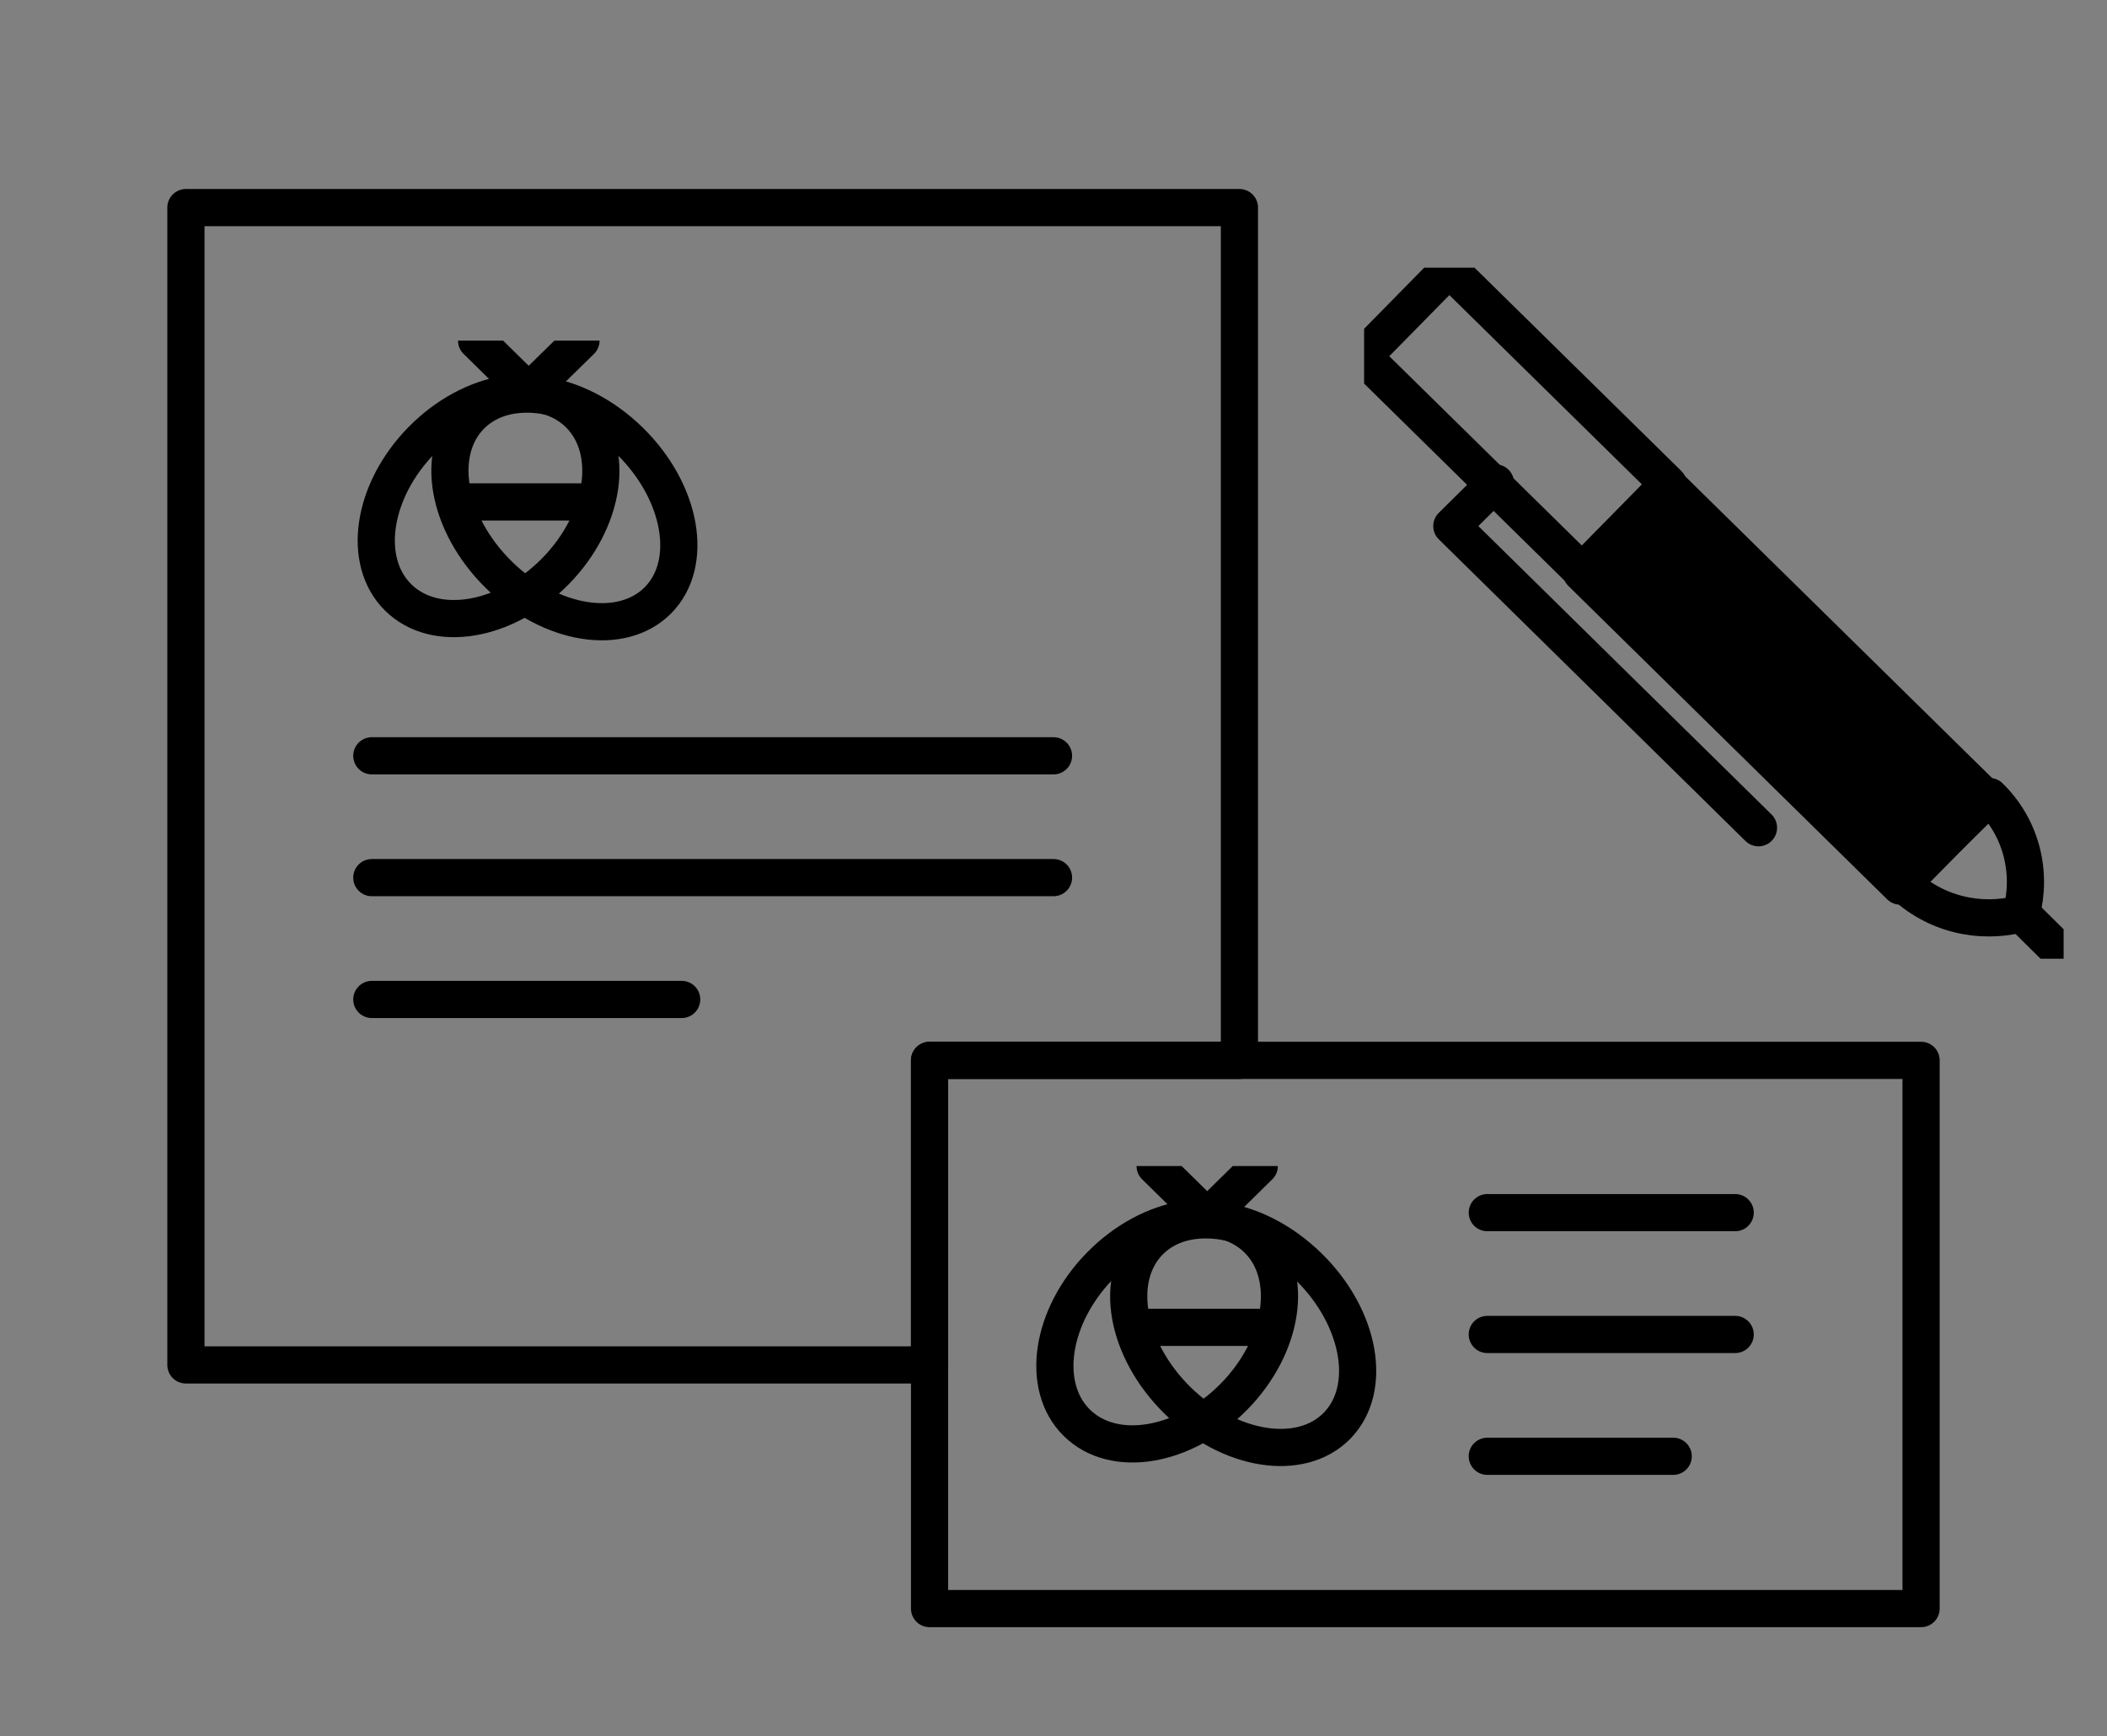 <?xml version="1.0" encoding="UTF-8"?>
<svg xmlns="http://www.w3.org/2000/svg" viewBox="0 0 500 412" width="500" height="412" preserveAspectRatio="xMidYMid meet" style="width: 100%; height: 100%; transform: translate3d(0px, 0px, 0px);">
  <rect x="0" y="0" width="500" height="412" fill="#808080" stroke="none"/>
  <defs>
    <clipPath id="__lottie_element_285">
      <rect width="500" height="412" x="0" y="0"></rect>
    </clipPath>
    <clipPath id="__lottie_element_287">
      <path d="M0,0 L94,0 L94,77 L0,77z"></path>
    </clipPath>
    <clipPath id="__lottie_element_306">
      <path d="M0,0 L94,0 L94,77 L0,77z"></path>
    </clipPath>
    <clipPath id="__lottie_element_343">
      <path d="M0,0 L166,0 L166,164 L0,164z"></path>
    </clipPath>
  </defs>
  <g clip-path="url(#__lottie_element_285)">
    <g transform="matrix(1,0,0,1,169.118,186.6)" opacity="1" style="display: block;">
      <g opacity="1" transform="matrix(1,0,0,1,0,0)">
        <path stroke-linecap="round" stroke-linejoin="round" fill-opacity="0" stroke="rgb(0,0,0)" stroke-opacity="1" stroke-width="8.825" d=" M125,65.053 C125,65.053 51.471,65.053 51.471,65.053 C51.471,65.053 51.471,137.333 51.471,137.333 C51.471,137.333 -125,137.333 -125,137.333 C-125,137.333 -125,-137.333 -125,-137.333 C-125,-137.333 125,-137.333 125,-137.333 C125,-137.333 125,65.053 125,65.053z"></path>
      </g>
    </g>
    <g transform="matrix(1,0,0,1,338.235,316.705)" opacity="1" style="display: block;">
      <g opacity="1" transform="matrix(1,0,0,1,0,0)">
        <path stroke-linecap="round" stroke-linejoin="round" fill-opacity="0" stroke="rgb(0,0,0)" stroke-opacity="1" stroke-width="8.825" d=" M117.647,-65.053 C117.647,-65.053 -117.647,-65.053 -117.647,-65.053 C-117.647,-65.053 -117.647,65.053 -117.647,65.053 C-117.647,65.053 117.647,65.053 117.647,65.053 C117.647,65.053 117.647,-65.053 117.647,-65.053z"></path>
      </g>
    </g>
    <g clip-path="url(#__lottie_element_343)" transform="matrix(1,0,0,1,323.706,63.528)" opacity="1" style="display: block;">
      <g transform="matrix(1,0,0,1,83.177,81.78)" opacity="1" style="display: block;">
        <g opacity="1" transform="matrix(1,0,0,1,0,0)"></g>
      </g>
      <g transform="matrix(1,0,0,1,99.622,99.179)" opacity="1" style="display: block;">
        <g opacity="1" transform="matrix(0.701,-0.713,0.713,0.701,0,0)">
          <path fill="rgb(0,0,0)" fill-opacity="1" d=" M14.582,-53.048 C14.582,-53.048 -14.582,-53.048 -14.582,-53.048 C-14.582,-53.048 -14.582,53.048 -14.582,53.048 C-14.582,53.048 14.582,53.048 14.582,53.048 C14.582,53.048 14.582,-53.048 14.582,-53.048z"></path>
          <path stroke-linecap="round" stroke-linejoin="round" fill-opacity="0" stroke="rgb(0,0,0)" stroke-opacity="1" stroke-width="8.825" d=" M14.582,-53.048 C14.582,-53.048 -14.582,-53.048 -14.582,-53.048 C-14.582,-53.048 -14.582,53.048 -14.582,53.048 C-14.582,53.048 14.582,53.048 14.582,53.048 C14.582,53.048 14.582,-53.048 14.582,-53.048z"></path>
        </g>
      </g>
      <g transform="matrix(1,0,0,1,57.207,92.002)" opacity="1" style="display: block;">
        <g opacity="1" transform="matrix(1,0,0,1,0,0)">
          <path stroke-linecap="round" stroke-linejoin="round" fill-opacity="0" stroke="rgb(0,0,0)" stroke-opacity="1" stroke-width="8.825" d=" M36.383,40.912 C36.383,40.912 -36.383,-30.676 -36.383,-30.676 C-36.383,-30.676 -26.03,-40.912 -26.03,-40.912"></path>
        </g>
      </g>
      <g transform="matrix(1,0,0,1,142.265,139.91)" opacity="1" style="display: block;">
        <g opacity="1" transform="matrix(1,0,0,1,0,0)">
          <path stroke-linecap="round" stroke-linejoin="round" fill-opacity="0" stroke="rgb(0,0,0)" stroke-opacity="1" stroke-width="8.825" d=" M13.677,13.416 C3.912,15.96 -6.912,13.589 -14.618,6.014 C-14.618,6.014 -14.677,6.072 -14.677,6.072 C-14.677,6.072 6.147,-14.398 6.147,-14.398 C13.853,-6.881 16.265,3.817 13.677,13.416z"></path>
        </g>
      </g>
      <g transform="matrix(1,0,0,1,161.177,158.442)" opacity="1" style="display: block;">
        <g opacity="1" transform="matrix(1,0,0,1,0,0)">
          <path fill="rgb(251,244,234)" fill-opacity="1" d=" M5.177,5.118 C5.177,5.118 -5.177,-5.118 -5.177,-5.118"></path>
          <path stroke-linecap="round" stroke-linejoin="round" fill-opacity="0" stroke="rgb(0,0,0)" stroke-opacity="1" stroke-width="8.825" d=" M5.177,5.118 C5.177,5.118 -5.177,-5.118 -5.177,-5.118"></path>
        </g>
      </g>
      <g transform="matrix(1,0,0,1,35.953,36.22)" opacity="1" style="display: block;">
        <g opacity="1" transform="matrix(0.701,-0.713,0.713,0.701,0,0)">
          <path stroke-linecap="round" stroke-linejoin="round" fill-opacity="0" stroke="rgb(0,0,0)" stroke-opacity="1" stroke-width="8.825" d=" M14.582,-36.454 C14.582,-36.454 -14.582,-36.454 -14.582,-36.454 C-14.582,-36.454 -14.582,36.454 -14.582,36.454 C-14.582,36.454 14.582,36.454 14.582,36.454 C14.582,36.454 14.582,-36.454 14.582,-36.454z"></path>
        </g>
      </g>
    </g>
    <g transform="matrix(1,0,0,1,382.354,287.793)" opacity="1" style="display: block;">
      <g opacity="1" transform="matrix(1,0,0,1,0,0)">
        <path fill="rgb(251,244,234)" fill-opacity="1" d=" M29.412,0 C29.412,0 -29.412,0 -29.412,0"></path>
        <path stroke-linecap="round" stroke-linejoin="round" fill-opacity="0" stroke="rgb(0,0,0)" stroke-opacity="1" stroke-width="8.825" d=" M29.412,0 C29.412,0 -29.412,0 -29.412,0"></path>
      </g>
    </g>
    <g transform="matrix(1,0,0,1,382.353,316.705)" opacity="1" style="display: block;">
      <g opacity="1" transform="matrix(1,0,0,1,0,0)">
        <path fill="rgb(251,244,234)" fill-opacity="1" d=" M29.412,0 C29.412,0 -29.412,0 -29.412,0"></path>
        <path stroke-linecap="round" stroke-linejoin="round" fill-opacity="0" stroke="rgb(0,0,0)" stroke-opacity="1" stroke-width="8.825" d=" M29.412,0 C29.412,0 -29.412,0 -29.412,0"></path>
      </g>
    </g>
    <g transform="matrix(1,0,0,1,375,345.617)" opacity="1" style="display: block;">
      <g opacity="1" transform="matrix(1,0,0,1,0,0)">
        <path fill="rgb(251,244,234)" fill-opacity="1" d=" M22.059,0 C22.059,0 -22.059,0 -22.059,0"></path>
        <path stroke-linecap="round" stroke-linejoin="round" fill-opacity="0" stroke="rgb(0,0,0)" stroke-opacity="1" stroke-width="8.825" d=" M22.059,0 C22.059,0 -22.059,0 -22.059,0"></path>
      </g>
    </g>
    <g transform="matrix(1,0,0,1,169.117,179.372)" opacity="1" style="display: block;">
      <g opacity="1" transform="matrix(1,0,0,1,0,0)">
        <path fill="rgb(251,244,234)" fill-opacity="1" d=" M80.882,0 C80.882,0 -80.882,0 -80.882,0"></path>
        <path stroke-linecap="round" stroke-linejoin="round" fill-opacity="0" stroke="rgb(0,0,0)" stroke-opacity="1" stroke-width="8.825" d=" M80.882,0 C80.882,0 -80.882,0 -80.882,0"></path>
      </g>
    </g>
    <g transform="matrix(1,0,0,1,169.117,208.285)" opacity="1" style="display: block;">
      <g opacity="1" transform="matrix(1,0,0,1,0,0)">
        <path fill="rgb(251,244,234)" fill-opacity="1" d=" M80.882,0 C80.882,0 -80.882,0 -80.882,0"></path>
        <path stroke-linecap="round" stroke-linejoin="round" fill-opacity="0" stroke="rgb(0,0,0)" stroke-opacity="1" stroke-width="8.825" d=" M80.882,0 C80.882,0 -80.882,0 -80.882,0"></path>
      </g>
    </g>
    <g transform="matrix(1,0,0,1,125.001,237.197)" opacity="1" style="display: block;">
      <g opacity="1" transform="matrix(1,0,0,1,0,0)">
        <path fill="rgb(251,244,234)" fill-opacity="1" d=" M36.765,0 C36.765,0 -36.765,0 -36.765,0"></path>
        <path stroke-linecap="round" stroke-linejoin="round" fill-opacity="0" stroke="rgb(0,0,0)" stroke-opacity="1" stroke-width="8.825" d=" M36.765,0 C36.765,0 -36.765,0 -36.765,0"></path>
      </g>
    </g>
    <g clip-path="url(#__lottie_element_306)" transform="matrix(1,0,0,1,239.602,276.734)" opacity="1" style="display: block;">
      <g transform="matrix(1,0,0,1,46.944,38.428)" opacity="1" style="display: block;">
        <g opacity="1" transform="matrix(1,0,0,1,0,0)"></g>
      </g>
      <g transform="matrix(1,0,0,1,55.409,39.779)" opacity="1" style="display: block;">
        <g opacity="1" transform="matrix(0.701,-0.713,0.713,0.701,0,0)">
          <path stroke-linecap="round" stroke-linejoin="round" fill-opacity="0" stroke="rgb(0,0,0)" stroke-opacity="1" stroke-width="8.825" d=" M0,31.205 C12.273,31.205 22.223,17.234 22.223,0 C22.223,-17.234 12.273,-31.205 0,-31.205 C-12.273,-31.205 -22.223,-17.234 -22.223,0 C-22.223,17.234 -12.273,31.205 0,31.205z"></path>
        </g>
      </g>
      <g transform="matrix(1,0,0,1,37.375,39.158)" opacity="1" style="display: block;">
        <g opacity="1" transform="matrix(0.701,-0.713,0.713,0.701,0,0)">
          <path stroke-linecap="round" stroke-linejoin="round" fill-opacity="0" stroke="rgb(0,0,0)" stroke-opacity="1" stroke-width="8.825" d=" M0,22.223 C16.88,22.223 30.563,12.273 30.563,0 C30.563,-12.273 16.88,-22.223 0,-22.223 C-16.88,-22.223 -30.563,-12.273 -30.563,0 C-30.563,12.273 -16.88,22.223 0,22.223z"></path>
        </g>
      </g>
      <g transform="matrix(1,0,0,1,46.872,6.072)" opacity="1" style="display: block;">
        <g opacity="1" transform="matrix(1,0,0,1,0,0)">
          <path stroke-linecap="round" stroke-linejoin="round" fill-opacity="0" stroke="rgb(0,0,0)" stroke-opacity="1" stroke-width="8.825" d=" M12.353,-6.072 C12.353,-6.072 0,6.072 0,6.072 C0,6.072 -12.353,-6.072 -12.353,-6.072"></path>
        </g>
      </g>
      <g transform="matrix(1,0,0,1,46.872,38.281)" opacity="1" style="display: block;">
        <g opacity="1" transform="matrix(1,0,0,1,0,0)">
          <path stroke-linecap="round" stroke-linejoin="round" fill-opacity="0" stroke="rgb(0,0,0)" stroke-opacity="1" stroke-width="8.825" d=" M14.824,0 C14.824,0 -14.824,0 -14.824,0"></path>
        </g>
      </g>
    </g>
    <g clip-path="url(#__lottie_element_287)" transform="matrix(1,0,0,1,78.562,80.843)" opacity="1" style="display: block;">
      <g transform="matrix(1,0,0,1,46.924,38.388)" opacity="1" style="display: block;">
        <g opacity="1" transform="matrix(1,0,0,1,0,0)"></g>
      </g>
      <g transform="matrix(1,0,0,1,55.368,39.701)" opacity="1" style="display: block;">
        <g opacity="1" transform="matrix(0.701,-0.713,0.713,0.701,0,0)">
          <path stroke-linecap="round" stroke-linejoin="round" fill-opacity="0" stroke="rgb(0,0,0)" stroke-opacity="1" stroke-width="8.825" d=" M0,31.205 C12.273,31.205 22.223,17.234 22.223,0 C22.223,-17.234 12.273,-31.205 0,-31.205 C-12.273,-31.205 -22.223,-17.234 -22.223,0 C-22.223,17.234 -12.273,31.205 0,31.205z"></path>
        </g>
      </g>
      <g transform="matrix(1,0,0,1,37.375,39.18)" opacity="1" style="display: block;">
        <g opacity="1" transform="matrix(0.701,-0.713,0.713,0.701,0,0)">
          <path stroke-linecap="round" stroke-linejoin="round" fill-opacity="0" stroke="rgb(0,0,0)" stroke-opacity="1" stroke-width="8.825" d=" M0,22.223 C16.88,22.223 30.563,12.273 30.563,0 C30.563,-12.273 16.88,-22.223 0,-22.223 C-16.88,-22.223 -30.563,-12.273 -30.563,0 C-30.563,12.273 -16.88,22.223 0,22.223z"></path>
        </g>
      </g>
      <g transform="matrix(1,0,0,1,46.921,6.072)" opacity="1" style="display: block;">
        <g opacity="1" transform="matrix(1,0,0,1,0,0)">
          <path stroke-linecap="round" stroke-linejoin="round" fill-opacity="0" stroke="rgb(0,0,0)" stroke-opacity="1" stroke-width="8.825" d=" M12.383,-6.072 C12.383,-6.072 -0.029,6.072 -0.029,6.072 C-0.029,6.072 -12.383,-6.072 -12.383,-6.072"></path>
        </g>
      </g>
      <g transform="matrix(1,0,0,1,46.921,38.28)" opacity="1" style="display: block;">
        <g opacity="1" transform="matrix(1,0,0,1,0,0)">
          <path stroke-linecap="round" stroke-linejoin="round" fill-opacity="0" stroke="rgb(0,0,0)" stroke-opacity="1" stroke-width="8.825" d=" M14.794,0 C14.794,0 -14.794,0 -14.794,0"></path>
        </g>
      </g>
    </g>
  </g>
</svg>
